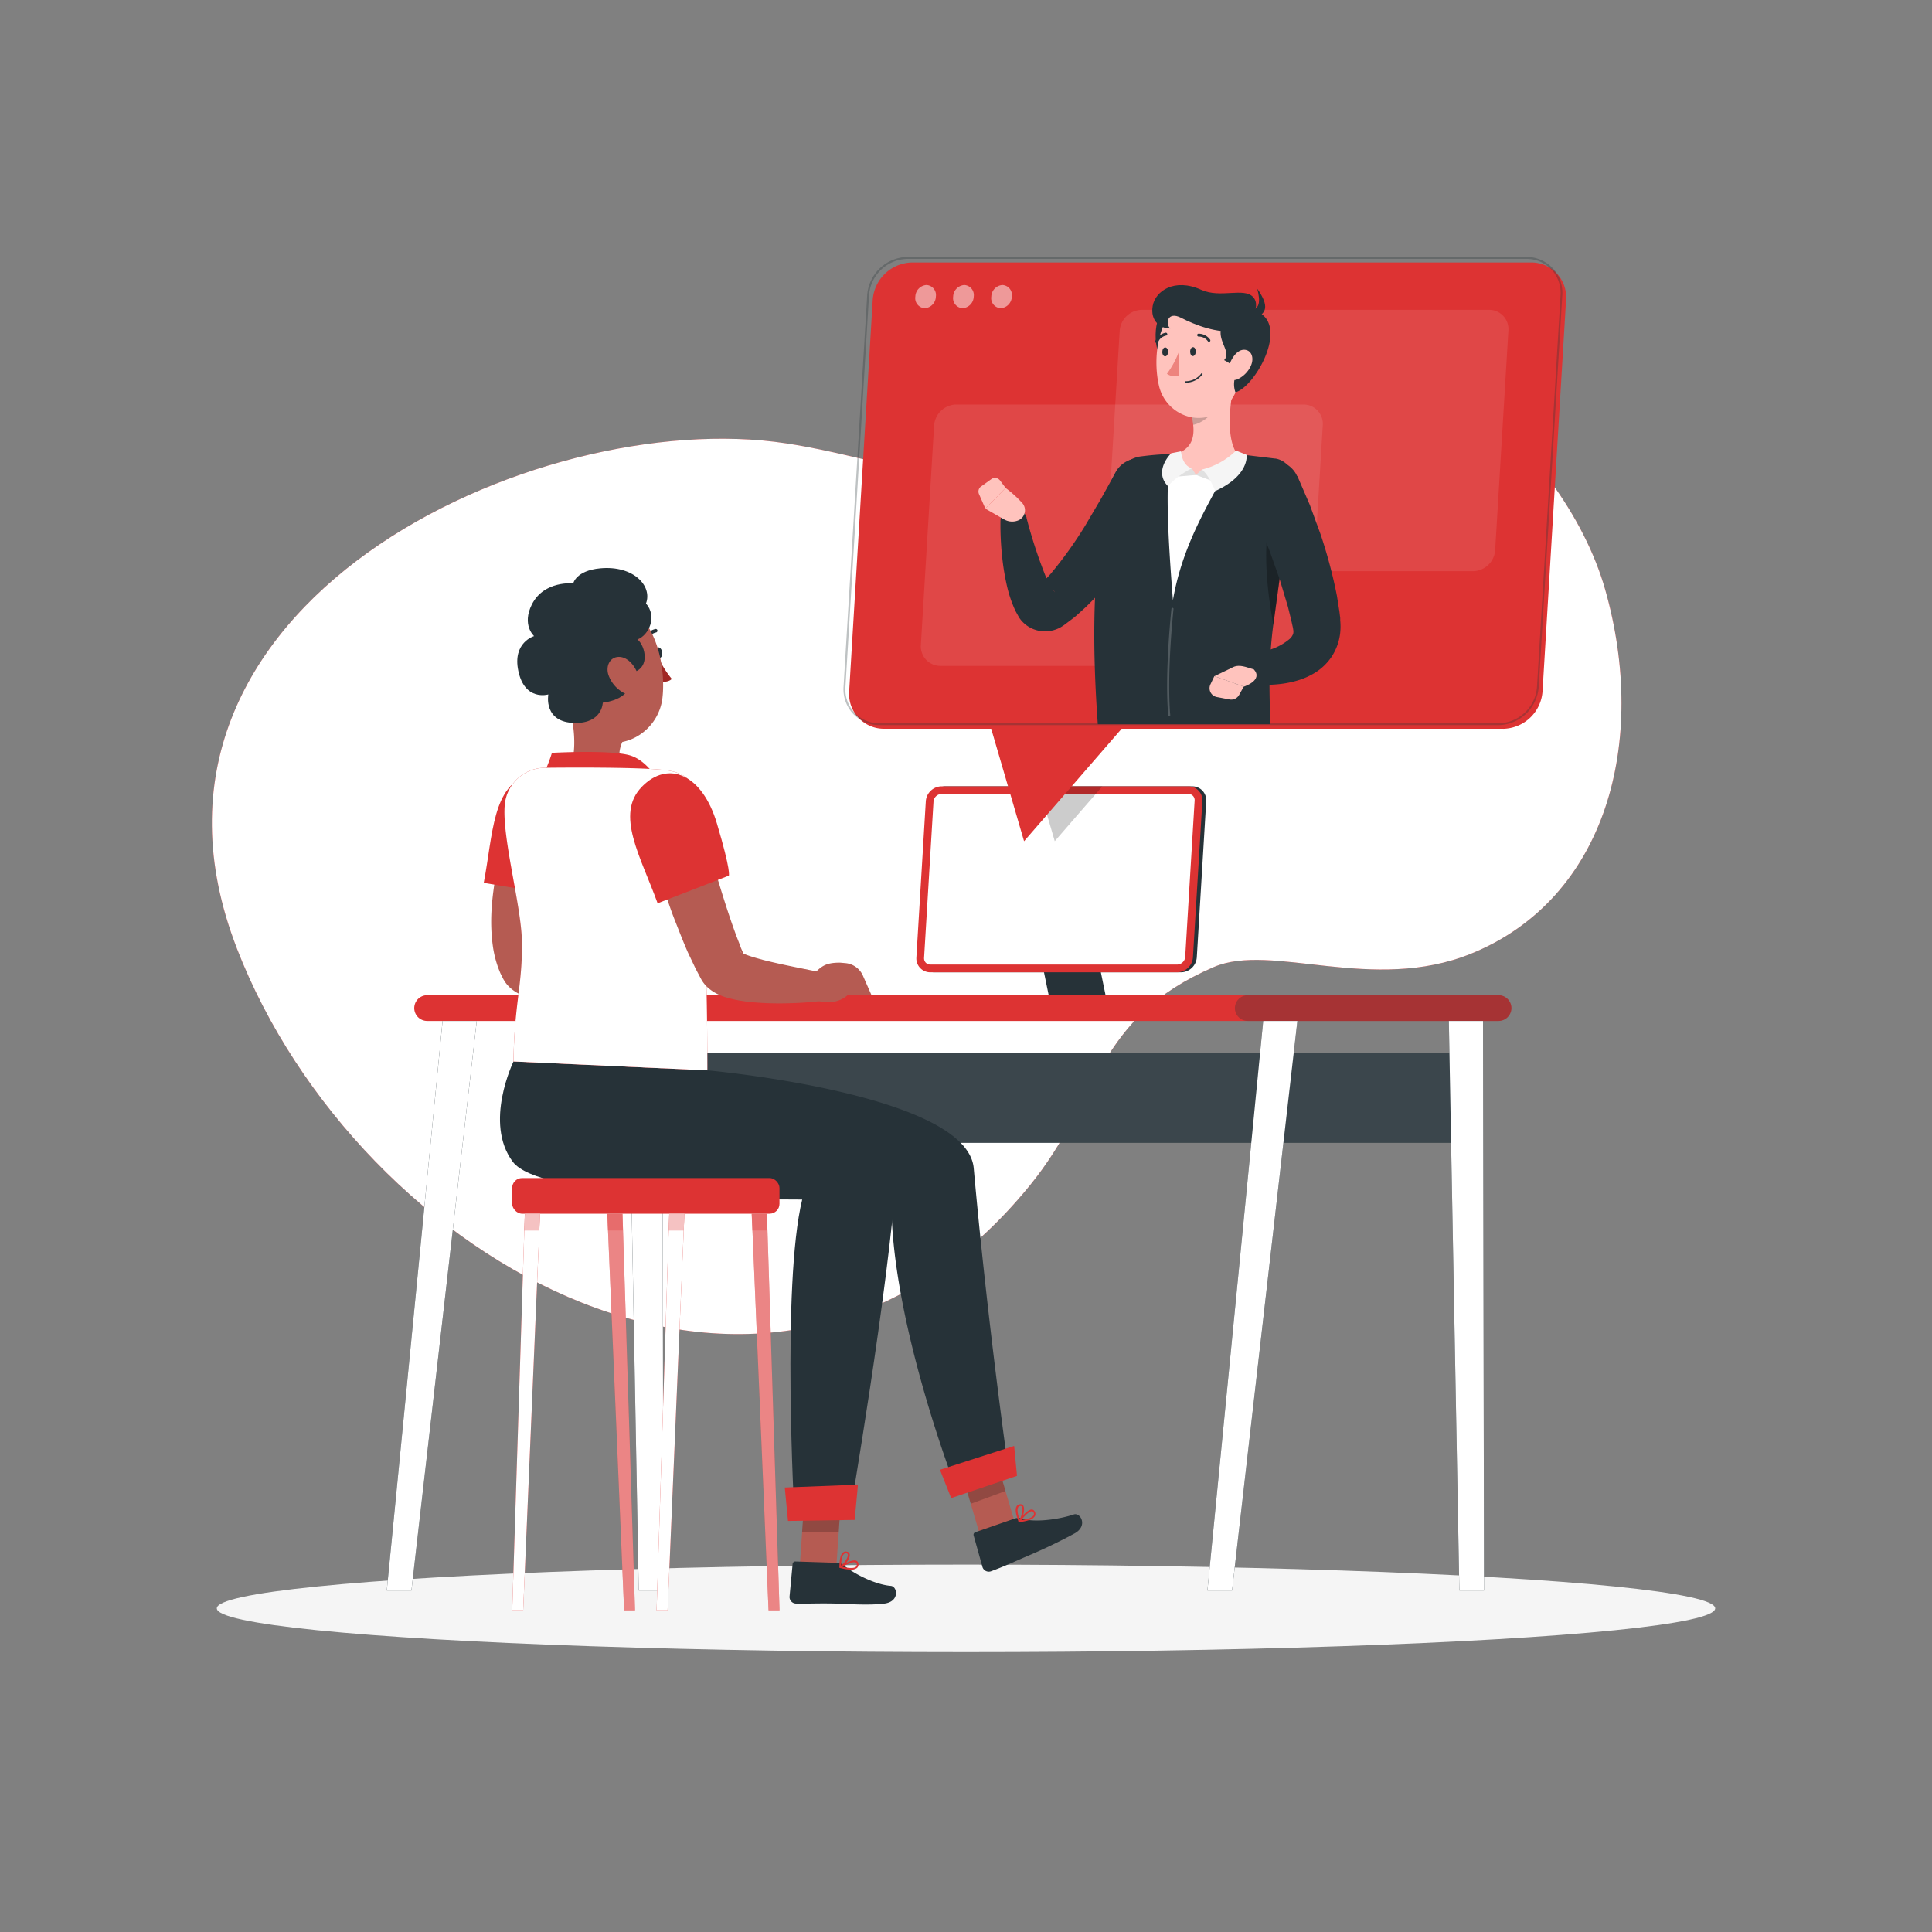 <?xml version="1.0" encoding="UTF-8"?> <svg xmlns="http://www.w3.org/2000/svg" xmlns:xlink="http://www.w3.org/1999/xlink" xmlns:v="https://vecta.io/nano" viewBox="0 0 500 500"><rect x="0" y="0" width="500" height="500" fill="#808080" stroke="none"/><style><![CDATA[.B{fill:#263238}.C{fill:#fff}.D{fill:#d33}.E{opacity:.2}.F{fill:#b55b52}.G{opacity:.3}.H{opacity:.1}.I{fill:#ffc3bd}.J{fill:#f5f5f5}]]></style><use xlink:href="#B" opacity=".9" class="D"></use><use xlink:href="#B" opacity=".9" class="C"></use><ellipse cx="250" cy="416.24" rx="193.89" ry="11.32" class="J"></ellipse><path d="M387.82 264.22H110.54a3.34 3.34 0 0 1-3.33-3.33h0a3.34 3.34 0 0 1 3.33-3.33h277.28a3.34 3.34 0 0 1 3.33 3.33h0a3.34 3.34 0 0 1-3.33 3.33z" class="D"></path><g class="B"><path d="M387.82 264.22h-64.9a3.34 3.34 0 0 1-3.33-3.33h0a3.34 3.34 0 0 1 3.33-3.33h64.9a3.34 3.34 0 0 1 3.33 3.33h0a3.34 3.34 0 0 1-3.33 3.33z" class="G"></path><path d="M167.53 272.57h213.25v23.2H167.53z"></path></g><path d="M167.53 272.57h213.25v23.2H167.53z" class="C H"></path><use xlink:href="#C" class="B"></use><use xlink:href="#C" class="C H"></use><use xlink:href="#D" class="B"></use><use xlink:href="#D" class="C E"></use><use xlink:href="#C" x="-212.38" class="B"></use><use xlink:href="#C" x="-212.38" class="C H"></use><use xlink:href="#D" x="-212.38" class="B"></use><use xlink:href="#D" x="-212.38" class="C E"></use><g class="B"><path d="M286.1 257.56H271.4l-5.9-28.78h14.72l5.9 28.78z"></path><use xlink:href="#E"></use></g><use xlink:href="#E" x="-1" class="D"></use><path d="M240.77,249.63a1.64,1.64,0,0,1-1.19-.5,1.67,1.67,0,0,1-.43-1.23l2.44-40.43a2.15,2.15,0,0,1,2.09-2h63.87a1.6,1.6,0,0,1,1.62,1.73l-2.44,40.43a2.14,2.14,0,0,1-2.09,2Z" class="C"></path><path d="M268.82 203.5l4.15 14.2 12.32-14.2h-16.47z" class="E"></path><path d="M169.55 169c.1.77.58 1.35 1.1 1.3s.83-.7.73-1.47-.58-1.35-1.08-1.3-.83.72-.74 1.47z" class="B"></path><path d="M170.4 170.15a24.53 24.53 0 0 0 3.46 5.55c-1.1 1.1-3.1.66-3.1.66z" fill="#a02724"></path><path d="M167 166.07a.63.63 0 0 1-.23 0 .47.47 0 0 1-.25-.6 4.41 4.41 0 0 1 3.1-2.69.45.45 0 0 1 .52.37.46.46 0 0 1-.37.53 3.41 3.41 0 0 0-2.4 2.14.48.48 0 0 1-.37.25z" class="B"></path><path d="M146.9 181.07l14.2 10.87a8.48 8.48 0 0 0-.8 3c-.3 2.3-.58 4 4.53 5.4a2.91 2.91 0 0 1 2.18 2.27c.2 1.36-.63 3-5.35 3.8a21.69 21.69 0 0 1-13.33-2.27c-2-1-2-2.2-1.16-4.23 2.52-5.77 1.3-13.13-.26-18.86z" class="F"></path><path d="M140,201.75a41.67,41.67,0,0,0,2.84-6.92s15.2-.83,20.22.67,8.14,8,8.14,8Z" class="D"></path><path d="M146.36 213.06l-1.17 3.75-1.13 3.9-1.9 7.8a74.52 74.52 0 0 0-1.29 7.7 36.54 36.54 0 0 0-.22 7.17 16.17 16.17 0 0 0 .46 3l.18.6.2.54a2.54 2.54 0 0 0-.16-.28 4.79 4.79 0 0 0-.33-.42 2.39 2.39 0 0 0-.44-.41c-.2-.14-.23-.12-.2-.07a4.91 4.91 0 0 0 .94.53c.45.2 1 .4 1.55.6l3.67 1.07c5.16 1.3 10.8 2.3 16.28 3.48l-.18 6.93a88.26 88.26 0 0 1-8.84.73 85 85 0 0 1-9-.15 43.22 43.22 0 0 1-4.73-.58c-.82-.15-1.67-.32-2.57-.57a15.74 15.74 0 0 1-3-1.11 10.76 10.76 0 0 1-2-1.25 9.1 9.1 0 0 1-1.21-1.16 9.39 9.39 0 0 1-.64-.85c-.1-.17-.2-.34-.3-.5l-.13-.24-.7-1.4c-.2-.47-.38-.93-.56-1.4a28.11 28.11 0 0 1-1.36-5.4c-1-6.95-.2-13.15.83-19.18.56-3 1.22-6 2-8.85a126.62 126.62 0 0 1 1.27-4.33c.45-1.43.93-2.8 1.5-4.38z" class="F"></path><path d="M137.1 200.5c9.45-2.5 15.06 5.24 11.86 18s-4.27 13.24-4.27 13.24l-19.5-3.25c2.4-12.5 2.2-25.44 11.9-28z" class="D"></path><path d="M167.64 249.26l-1.47-.13c-4.18 0-4.9 1.14-7.47 3.53l-1 5.26c6.75 3.45 10.37-.34 10.38-.34h6.25l-2.2-5a5.5 5.5 0 0 0-4.49-3.32zm-23.34-78.14c1.7 9.1 2.23 14.53 7.45 18.6 7.84 6.1 18.64.3 19.7-9.18.95-8.53-2-22-11.42-24.4a12.88 12.88 0 0 0-15.73 14.97z" class="F"></path><path d="M162.36 174.3c6.5-.52 4.6-7.37 2.6-8.8 3.05-1.16 5.15-6 2.22-9.32 1.72-4.5-3.2-9.9-11.83-9.1-6.3.58-7 3.9-7 3.9s-7.55-.8-10.7 5.44c-2.68 5.34.57 8.2.57 8.2s-5.64 1.64-4.08 9c1.66 7.94 7.76 6.1 7.76 6.1s-1.37 7.28 6.88 7.38c7.13.1 7.22-5.25 7.22-5.25s9.24-.86 6.36-7.56z" class="B"></path><path d="M157.52 174.83a8.47 8.47 0 0 0 4 4.54c2.38 1.22 4.2-1.3 3.78-3.9-.38-2.33-2.4-5.32-4.92-5.46s-3.75 2.4-2.86 4.83zm96.95 225.34l8.9-3.6-6.28-21.35-8.9 3.6 6.28 21.36z" class="F"></path><path d="M251.24 389.17l8.98-3.3-3.14-10.66-8.9 3.6 3.05 10.36z" class="E"></path><path d="M262.6 393l-10.17 3.53a.68.68 0 0 0-.45.85l2.3 8.22a1.71 1.71 0 0 0 2.15 1.06c3.5-1.3 4.93-2 9.27-3.88a137 137 0 0 0 12.52-6c3.4-2 1.35-5.4-.3-4.85-3.9 1.32-10.32 2.18-13.57 1.06a2.69 2.69 0 0 0-1.75.01zm-79.53-116s67.2 6 68.93 25.33c3.5 39.33 8.87 77.25 8.87 77.25l-13.67 5s-16.73-43.2-16.5-74c-19.38-5.47-70.34 2.56-78.67-12.4-7.36-13.2-.9-22.68-.9-22.68z" class="B"></path><g class="D"><path d="M246.18 387.7l17.02-5.75-.74-7.75-19.2 6.18 2.9 7.32zm20.16 5.7a11.61 11.61 0 0 1-2.52.51.22.22 0 0 1-.22-.11.23.23 0 0 1 0-.24c.22-.3 2.18-2.94 3.43-2.9a.87.87 0 0 1 .7.43 1.23 1.23 0 0 1 .13 1.24 2.6 2.6 0 0 1-1.52 1.07zm-2 0c1.73-.24 2.9-.7 3.18-1.27a.78.78 0 0 0-.11-.8.39.39 0 0 0-.34-.22c-.72-.03-1.96 1.26-2.78 2.3z"></path><path d="M263.87 393.9a.2.2 0 0 1-.11 0 .23.23 0 0 1-.17-.13c0-.1-1.15-2.64-.55-3.84a1.13 1.13 0 0 1 .79-.6.85.85 0 0 1 1 .37c.55.92-.14 3.27-.85 4.12a.23.23 0 0 1-.11.08zm0-4.1a.67.67 0 0 0-.39.35c-.36.7.08 2.23.4 3.08.55-.94.95-2.7.6-3.3-.07-.1-.2-.24-.5-.17z"></path></g><path d="M206.9 406.52l9.5-.45 1.55-22.43-9.5.45-1.55 22.43z" class="F"></path><path d="M216.62 404.45l-10.76-.34a.68.68 0 0 0-.73.63l-.8 8.5A1.71 1.71 0 0 0 206 415c3.75.05 5.54-.1 10.27 0 2.9.1 8.64.52 12.63 0s3.38-4.43 1.64-4.58c-4.1-.33-9.62-3.17-12.25-5.38a2.65 2.65 0 0 0-1.67-.59z" class="B"></path><g class="D"><path d="M220 406.22a12.12 12.12 0 0 1-2.54-.42.22.22 0 0 1-.07-.4c.3-.2 3.08-2 4.24-1.48a.85.85 0 0 1 .5.65 1.23 1.23 0 0 1-.32 1.2 2.52 2.52 0 0 1-1.81.45zm-1.92-.73c1.7.4 3 .4 3.43 0a.81.81 0 0 0 .18-.8.41.41 0 0 0-.24-.32c-.66-.3-2.28.45-3.45 1.12z"></path><path d="M217.47 405.8a.23.23 0 0 1-.11 0 .24.24 0 0 1-.11-.19c0-.1-.13-2.87.86-3.77a1.08 1.08 0 0 1 1-.28.85.85 0 0 1 .79.7c.18 1.05-1.3 3-2.28 3.54a.2.2 0 0 1-.15 0zm1.43-3.8a.64.64 0 0 0-.49.18c-.6.53-.72 2.1-.72 3 .85-.68 1.85-2.17 1.73-2.86 0-.13-.1-.28-.42-.33z"></path></g><path d="M208.45 384.1l9.5-.45-.9 12.83-9.47-.01.86-12.37z" class="E"></path><path d="M160.75 275.93S233.15 287 232 303.67c-2.07 30-12.13 88.63-12.13 88.63l-14.26.2s-3.37-60.14 2-82.06c-17.8 0-68.05-.62-74.9-9.77-7.58-10.1.2-26 .2-26z" class="B"></path><g class="D"><path d="M203.93 393.62l17.26-.27.85-9.12-18.94.74.83 8.65z"></path><use xlink:href="#F"></use></g><use xlink:href="#F" class="C G"></use><path d="M180.37 209.18l4.78 16.37c1.63 5.42 3.3 10.87 5.18 16 .46 1.3 1 2.53 1.44 3.8l.77 1.77.1.22v.1a3.78 3.78 0 0 0-.64-.84c-.34-.33-.47-.36-.5-.36a2.49 2.49 0 0 0 .76.47 12.43 12.43 0 0 0 1.51.61c1.13.4 2.4.74 3.7 1.1 5.23 1.33 10.94 2.35 16.5 3.54l-.18 6.93a85 85 0 0 1-9 .73 80.17 80.17 0 0 1-9.14-.17 43 43 0 0 1-4.82-.62c-.84-.16-1.7-.36-2.65-.63a14.7 14.7 0 0 1-3.2-1.32 10.37 10.37 0 0 1-2.2-1.69 8.25 8.25 0 0 1-1.28-1.72l-.34-.63-1.13-2.14-2-4.2c-1.23-2.8-2.3-5.6-3.4-8.38s-2-5.58-2.93-8.38c-1.85-5.63-3.52-11.2-5-17z" class="F"></path><path d="M166.12 203.6c6.86-7 15.63-3.18 19.4 9.46s3.1 13.56 3.1 13.56l-18.43 7.15c-4.35-12.04-11.08-23.04-4.06-30.17z" class="D"></path><path d="M218.86 249.26l-1.47-.13c-4.18 0-4.9 1.14-7.46 3.53l-1 5.26c6.75 3.45 10.37-.34 10.37-.34h6.26l-2.2-5a5.48 5.48 0 0 0-4.49-3.32z" class="F"></path><g class="D"><rect x="132.55" y="304.87" width="69.18" height="9.22" rx="2.55" transform="matrix(-1 0 0 -1 334.28 618.97)"></rect><use xlink:href="#G"></use></g><use xlink:href="#G" opacity=".4" class="C"></use><path d="M161.5 416.75h2.84L161.1 314.1h-3.93l4.35 102.66z" class="D"></path><path d="M161.5 416.75h2.84L161.1 314.1h-3.93l4.35 102.66z" opacity=".4" class="C"></path><use xlink:href="#G" x="37.37" class="D"></use><use xlink:href="#G" x="37.37" opacity=".4" class="C"></use><path d="M198.9 416.75h2.84l-3.26-102.66h-3.93l4.35 102.66z" class="D"></path><path d="M198.9 416.75h2.84l-3.26-102.66h-3.93l4.35 102.66z" opacity=".4" class="C"></path><path d="M135.82 314.1h3.93l-.2 4.36h-3.88l.14-4.36zm25.4 4.35h-3.88l-.18-4.36h3.92l.14 4.36zm15.9-4.35l-.18 4.36h-3.88l.14-4.36h3.92zm21.48 4.35h-3.9l-.18-4.36h3.93l.14 4.36z" class="D G"></path><g class="D"><path d="M389 188.6H228.83a9 9 0 0 1-9.07-9.65l6.1-101.37a10.42 10.42 0 0 1 10.24-9.65h160.13a9 9 0 0 1 9.07 9.65L399.2 179a10.41 10.41 0 0 1-10.19 9.61z"></path><path d="M250.26 167.18l14.77 50.53 43.82-50.53h-58.6z"></path></g><g class="C"><path d="M381.2 147.82h-89.76a5.05 5.05 0 0 1-5.09-5.41l3.43-56.82a5.84 5.84 0 0 1 5.74-5.41h89.76a5 5 0 0 1 5.09 5.41l-3.43 56.82a5.84 5.84 0 0 1-5.74 5.41z" class="H"></path><path d="M333.17 172.33H243.4a5.05 5.05 0 0 1-5.08-5.41l3.43-56.82a5.84 5.84 0 0 1 5.73-5.41h89.77a5 5 0 0 1 5.08 5.41l-3.43 56.82a5.84 5.84 0 0 1-5.73 5.41z" class="H"></path></g><g opacity=".5" class="C"><use xlink:href="#H"></use><path d="M252 76.76a3.09 3.09 0 0 1-2.87 3 2.6 2.6 0 0 1-2.45-3 3.1 3.1 0 0 1 2.87-3 2.61 2.61 0 0 1 2.45 3z"></path><use xlink:href="#H" x="19.66"></use></g><g class="B"><path d="M387.76 187.67H227.63a9.27 9.27 0 0 1-9.32-9.92l6.12-101.37a10.66 10.66 0 0 1 10.48-9.89H395a9.27 9.27 0 0 1 9.32 9.92l-6.1 101.37a10.67 10.67 0 0 1-10.45 9.89zM234.9 67a10.15 10.15 0 0 0-10 9.42L218.8 177.8a8.75 8.75 0 0 0 8.82 9.39h160.15a10.16 10.16 0 0 0 10-9.42l6.1-101.37A8.77 8.77 0 0 0 395 67z" class="G"></path><path d="M301.05 128.4l-2 4-2.12 3.78-4.64 7.34q-1.24 1.8-2.54 3.57l-2.74 3.47a70.23 70.23 0 0 1-6.11 6.64l-1.73 1.57a19.44 19.44 0 0 1-1.82 1.51l-1.92 1.45-.6.4a8 8 0 0 1-.81.45 8.16 8.16 0 0 1-1.72.6 8.12 8.12 0 0 1-6.81-1.48 8.54 8.54 0 0 1-1.29-1.26l-.27-.36-.13-.18-.05-.08-.18-.32-.72-1.3c-.22-.42-.37-.82-.55-1.23a32.39 32.39 0 0 1-1.54-4.65 62.21 62.21 0 0 1-1.46-8.79 75.88 75.88 0 0 1-.38-8.68 3.45 3.45 0 0 1 6.76-.88v.12a127.44 127.44 0 0 0 4.91 15 23.84 23.84 0 0 0 1.55 3l.4.6.38.46.1.12-.05-.08-.1-.15a3.12 3.12 0 0 0-.54-.55 3.56 3.56 0 0 0-1.36-.68 3.65 3.65 0 0 0-1.51 0 3.48 3.48 0 0 0-.75.25c-.13 0-.24.13-.36.2s-.3.2-.17.1l1.25-1.22c.42-.38.83-.84 1.24-1.28l1.23-1.34a104.94 104.94 0 0 0 8.98-12.54l4-6.8 1.93-3.46 1.83-3.38.1-.18a6.9 6.9 0 0 1 12.31 6.21z"></path></g><g class="I"><path d="M259.87 134.43l-4.87-2.8 5.24-5.35a29.91 29.91 0 0 1 4.25 3.83 2.84 2.84 0 0 1-.8 4.49h0a4.13 4.13 0 0 1-3.82-.18z"></path><path d="M253.9 125.9l2.65-1.9a1.62 1.62 0 0 1 2.25.34l1.45 1.93-5.24 5.35-1.65-3.76a1.62 1.62 0 0 1 .54-1.97z"></path></g><path d="M290.56 123.93a7.43 7.43 0 0 1 5.78-5.15 45.29 45.29 0 0 1 5.89-.9 157.35 157.35 0 0 1 17.89.32c3.12.2 6.3.65 8.85 1.07h.1a5.15 5.15 0 0 1 4.24 5.91c-1.25 7.22-4.92 19.78-5.32 31.63l-.56 28.27-40.05-.77c-2.8-38.03.68-51.77 3.2-60.38z" class="C"></path><path d="M330.13 118.68H330l-9.33-1.13-1.78-.1c-1.75 7.24-12.18 19.42-15.34 37.88-1.22-15.43-2.16-31.56-.37-37.85a79.61 79.61 0 0 0-8.46.71 8.61 8.61 0 0 0-6.34 5.9c-2.46 7.24-7.16 23.46-4.27 63.34h44.5c.3-4-.75-12.4.86-25.33l5.1-37.17a5.44 5.44 0 0 0-4.44-6.25z" class="B"></path><path d="M302.6,185.35a.26.26,0,0,1-.27-.24c-.94-11.25.82-27.4.84-27.57a.26.26,0,0,1,.29-.23.27.27,0,0,1,.24.29c0,.16-1.78,16.27-.84,27.46a.26.26,0,0,1-.24.29Z" class="C E"></path><path d="M328.56 134.5c-1.65 7.48-.77 17.84 1 27.3l4.4-32.9c-1.83-1.22-4.1-.36-5.4 5.6z" class="G"></path><path d="M303.08 117.83c5.2-1.14 6.1-4.34 5.72-7.88a22.49 22.49 0 0 0-.43-2.63l6.48-5.3 4.77-3.88c-1.3 5.74-2.73 16.2 1.2 20.12 0 0-3.2 5.25-12.1 4.6-7.52-.54-5.63-5.04-5.63-5.04z" class="I"></path><path d="M310.97 121.55l-1.44 1.36 4.6 1.73-.6-1.75-2.56-1.34z" fill="#e0e0e0"></path><path d="M314.5 127.08s-1.8-4.57-3.52-5.54a19 19 0 0 0 8.91-4.93l2.73 1.1s.86 5.3-8.12 9.38z" class="J"></path><path d="M308.45 121.2l1.08 1.72-4.84.42.97-1.53 2.8-.6z" fill="#e0e0e0"></path><path d="M302.26 125.8a21.79 21.79 0 0 1 6.19-4.6c-2.63-.78-2.8-4.4-2.8-4.4l-2.55.5s-4.68 4.55-.85 8.5z" class="J"></path><path d="M308.37 107.3a23 23 0 0 1 .43 2.64c2.42-.44 5.66-3 6-5.45a11.22 11.22 0 0 0 .07-2.48z" class="E"></path><path d="M300.5 81.14c-2.32 2.85-2.1 13.16 2.8 13.28s1.4-18.48-2.8-13.28z" class="B"></path><path d="M321.65 88.64c-.5 7.8-.4 12.4-4.33 16.44-5.92 6.07-15.52 2.58-17.37-5.2-1.65-7-.57-18.6 7.06-21.76a10.53 10.53 0 0 1 14.64 10.51z" class="I"></path><g class="B"><path d="M317.8 82.14c-4.9 4.87 1.47 8.44-1 11.06 4.63 2.42 2.93 4.2 2.93 4.2a6.08 6.08 0 0 0 0 4.12c5.22-1.34 14.9-18.68 4.33-21.34-6.33 2.82-6.26 1.96-6.26 1.96z"></path><path d="M319.82 85.64c-4.65.72-10.5-1.5-14.13-3.38s-4.16 1.67-2.82 2.75c-2.33.08-5.28-1.76-4.55-5.87.67-3.75 5.58-7.3 12.57-4.13 4.95 2.24 11.05-.7 13.43 1.88s-1.4 8.26-4.5 8.75z"></path><path d="M323 80.55c3.12-.4 3.25-2.38 2.38-5.83 3.37 4.8 2 6.26 0 7.42-2.23-.75-2.38-1.6-2.38-1.6z"></path></g><path d="M323.75 94.63a7.14 7.14 0 0 1-3.41 3.49c-1.93.87-2.9-.9-2.4-3 .47-1.9 2-4.6 4-4.6s2.67 2.17 1.8 4.1z" class="I"></path><path d="M309.46 91c0 .63-.34 1.15-.75 1.16s-.7-.5-.7-1.16.34-1.15.75-1.15.7.5.7 1.15zm-7.16.06c0 .64-.34 1.15-.76 1.16s-.75-.5-.74-1.15.33-1.15.75-1.15.75.5.75 1.14z" class="B"></path><path d="M305,91.28a23,23,0,0,1-3,5.46,3.65,3.65,0,0,0,3,.55Z" fill="#ed847e"></path><path d="M307.52 99a5.27 5.27 0 0 0 3.67-2.13.184.184 0 1 0-.31-.2 5.1 5.1 0 0 1-4.1 2 .185.185 0 1 0 .01.37c.26-.04.5-.04.73-.04zm5.4-10.53a.28.28 0 0 0 .17-.07.36.36 0 0 0 .07-.52 3.68 3.68 0 0 0-3-1.52.36.36 0 0 0-.33.4.39.39 0 0 0 .41.35 2.86 2.86 0 0 1 2.37 1.22.37.37 0 0 0 .31.14zm-13.53.3a.37.37 0 0 0 .28-.2 3 3 0 0 1 2.11-1.72.35.35 0 0 0 .31-.42.39.39 0 0 0-.42-.32h0a3.74 3.74 0 0 0-2.68 2.12.38.38 0 0 0 .17.5.45.45 0 0 0 .23.04zm36.36 34.42l3.24 7.5 2.78 7.6a127.64 127.64 0 0 1 4.22 15.88l.66 4.18.13 1.06.07.53v.64a16.2 16.2 0 0 1 0 3.11 14 14 0 0 1-2.27 6.33 14.19 14.19 0 0 1-4.54 4.25 19 19 0 0 1-4.82 2 25.75 25.75 0 0 1-4.6.82 32.9 32.9 0 0 1-8.79-.35 3.44 3.44 0 0 1-.18-6.75l.36-.08 3.43-.8 3.32-1a14.8 14.8 0 0 0 5.05-2.8 3.32 3.32 0 0 0 .87-1.32 2.72 2.72 0 0 0 0-1.07 6.73 6.73 0 0 0-.15-.8l-.36-1.63-.86-3.48-2.12-7.06-2.5-7.06-2.72-7-2.84-6.9v-.1a6.893 6.893 0 0 1 12.58-5.64z" class="B"></path><g class="I"><path d="M318.68 172.88l-4.4 2.12 7.62 2.7s5.08-1.62 2.62-4.44l-1.37-.43c-2.2-.72-3.28-.64-4.46.04z"></path><path d="M314.86 180.38l3.35.64a2.34 2.34 0 0 0 2.46-1.15l1.22-2.2-7.62-2.68-1 2.1a2.32 2.32 0 0 0 1.59 3.29z"></path></g><defs><path id="B" d="M61.28 245.37c-34.46-89 77.55-140.47 142.16-130.63 25.66 3.9 36 12 61.35 2.44 18.43-7 27.8-28.55 48.17-33.3 44.64-10.44 91.75 30.9 102.47 68.75 11.13 39.26.35 79.88-34.63 94.14-25.6 10.43-51.7-2.95-66.68 3.5-30.78 13.23-29.42 34.2-47.6 56.52-66.74 81.95-173.94 19.45-205.24-61.4z"></path><path id="C" d="M377.68 411.62h6.38l-.26-147.4h-8.84l2.72 147.4z"></path><path id="D" d="M318.88 411.62h-6.4l14.44-147.4h8.84l-16.9 147.4z"></path><path id="E" d="M305.64 251.63h-63.86a3.59 3.59 0 0 1-3.62-3.85l2.44-40.43a4.15 4.15 0 0 1 4.08-3.85h63.87a3.6 3.6 0 0 1 3.62 3.85l-2.44 40.43a4.16 4.16 0 0 1-4.09 3.85z"></path><path id="F" d="M173.5 199.5c-5.83-1.14-32.12-.8-32.12-.8a10.5 10.5 0 0 0-10.72 9.31c-.92 8.1 4.23 26.23 4.4 35.47.22 11.35-1.95 15.95-2.17 31.23l50.17 2.3c0-30.73-1.34-56.17-2.55-68.37-.43-4.3-1.2-8-7.02-9.13z"></path><path id="G" d="M135.4 416.75h-2.84l3.27-102.66h3.93l-4.36 102.66z"></path><path id="H" d="M242.2 76.76a3.08 3.08 0 0 1-2.87 3 2.6 2.6 0 0 1-2.44-3 3.1 3.1 0 0 1 2.87-3 2.6 2.6 0 0 1 2.44 3z"></path></defs></svg> 